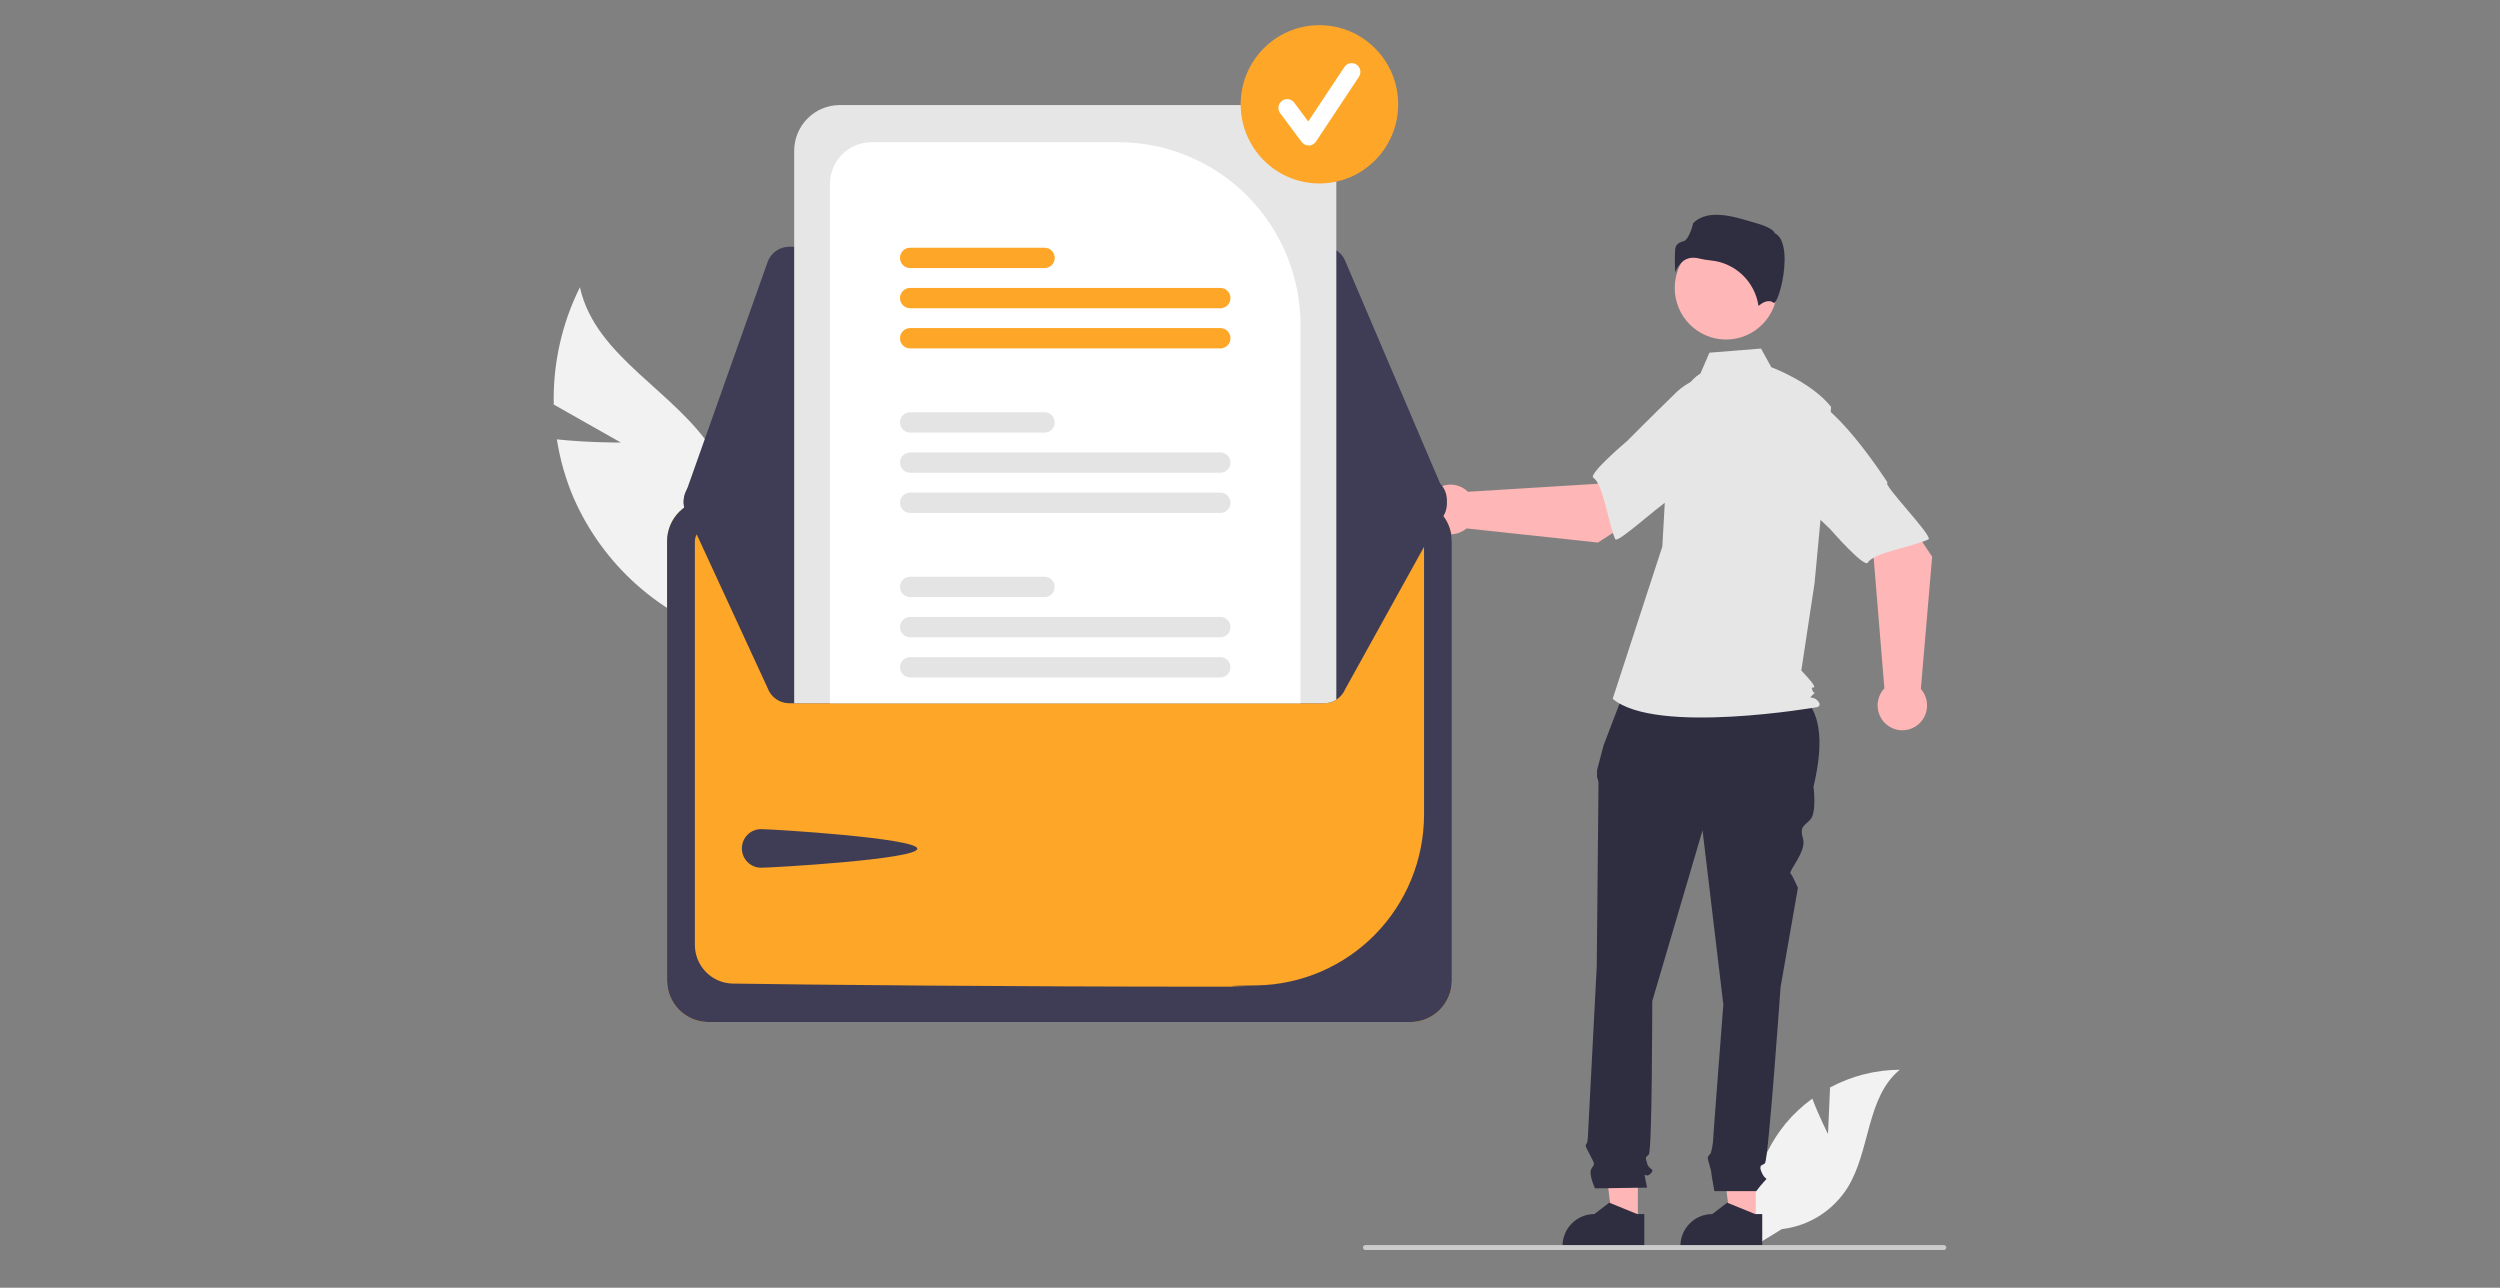 <svg width="596" height="307" viewBox="0 0 596 307" fill="none" xmlns="http://www.w3.org/2000/svg">
<rect x="0" y="0" width="596" height="307" fill="#808080" stroke="none"/>
<g clip-path="url(#clip0_386_3)">
<path d="M148.02 105.505L132.011 96.444C131.795 86.749 133.938 77.149 138.252 68.475C141.943 85.309 161.366 93.319 170.328 108.017C173.088 112.623 174.781 117.794 175.282 123.147C175.783 128.499 175.079 133.897 173.222 138.939L174.275 151.992C166.002 149.501 158.364 145.238 151.888 139.495C145.411 133.753 140.251 126.668 136.762 118.728C134.848 114.255 133.503 109.557 132.758 104.745C140.222 105.544 148.02 105.505 148.02 105.505Z" fill="#F2F2F2"/>
<path d="M435.794 270.348L436.285 259.256C441.402 256.508 447.11 255.056 452.912 255.027C444.926 261.588 445.924 274.235 440.51 283.058C438.801 285.797 436.5 288.114 433.778 289.838C431.056 291.562 427.983 292.648 424.787 293.016L418.104 297.128C417.187 291.99 417.389 286.714 418.697 281.663C420.004 276.612 422.385 271.906 425.677 267.869C427.546 265.622 429.689 263.621 432.055 261.913C433.656 266.154 435.794 270.348 435.794 270.348Z" fill="#F2F2F2"/>
<path d="M418.576 291.419L412.524 291.419L409.646 267.964L418.577 267.964L418.576 291.419Z" fill="#FFB6B6"/>
<path d="M420.119 297.314L400.607 297.313V297.065C400.608 295.041 401.408 293.1 402.832 291.669C404.256 290.238 406.188 289.434 408.202 289.434L411.766 286.716L418.416 289.434L420.119 289.434L420.119 297.314Z" fill="#2F2E41"/>
<path d="M390.463 291.419L384.412 291.419L381.534 267.964L390.465 267.964L390.463 291.419Z" fill="#FFB6B6"/>
<path d="M392.006 297.314L372.495 297.313V297.065C372.495 295.041 373.295 293.1 374.72 291.669C376.144 290.238 378.075 289.434 380.089 289.434L383.654 286.716L390.303 289.434L392.007 289.434L392.006 297.314Z" fill="#2F2E41"/>
<path d="M387.844 163.189L427.203 164.178C434.678 168.258 434.791 177.089 432.342 187.574C432.342 187.574 433.169 193.805 431.515 195.467C429.861 197.129 429.035 197.129 429.861 200.037C430.688 202.945 426.32 207.695 426.85 208.229C427.381 208.762 428.621 211.67 428.621 211.67L424.487 235.351C424.487 235.351 421.593 276.481 420.766 277.312C419.94 278.143 419.113 277.312 419.939 279.389C420.766 281.466 421.593 280.635 420.766 281.466C420.034 282.26 419.344 283.092 418.699 283.959H408.704C408.704 283.959 407.951 279.805 407.951 279.389C407.951 278.974 407.124 276.481 407.124 276.065C407.124 275.65 407.854 274.916 407.854 274.916C408.107 274.071 408.278 273.204 408.364 272.326C408.364 271.495 410.844 239.505 410.844 239.505L405.883 197.96L393.894 238.674C393.894 238.674 393.894 274.404 393.068 275.235C392.241 276.065 392.241 275.65 392.654 277.312C393.068 278.974 394.721 278.558 393.481 279.805C392.241 281.051 391.827 278.974 392.241 281.051L392.654 283.128L380.252 283.306C380.252 283.306 378.598 279.805 379.425 278.558C380.252 277.312 380.202 277.652 379.193 275.612C378.185 273.573 377.771 273.157 378.185 272.742C378.598 272.326 378.598 270.117 378.598 270.117L380.665 230.365C380.665 230.365 381.079 188.404 381.079 187.158C381.11 186.517 380.992 185.877 380.735 185.289V183.597L382.319 177.603L387.844 163.189Z" fill="#2F2E41"/>
<path d="M411.487 80.945C418.241 80.945 423.716 75.442 423.716 68.655C423.716 61.868 418.241 56.366 411.487 56.366C404.733 56.366 399.258 61.868 399.258 68.655C399.258 75.442 404.733 80.945 411.487 80.945Z" fill="#FFB6B6"/>
<path d="M405.373 89.067C402.738 90.641 401.162 93.533 400.258 96.476C398.583 101.924 397.575 107.557 397.255 113.251L396.3 130.296L384.465 166.59C394.722 175.311 433.275 168.572 433.275 168.572C433.275 168.572 434.458 168.175 433.275 166.986C432.091 165.797 430.939 166.85 432.123 165.661C433.306 164.472 432.49 165.797 432.096 164.607C431.701 163.418 432.096 164.211 432.49 163.815C432.885 163.418 429.436 159.85 429.436 159.85L432.592 139.017L436.537 96.996C431.803 91.049 422.283 87.544 422.283 87.544L419.823 83.094L407.523 84.083L405.373 89.067Z" fill="#E6E6E6"/>
<path d="M403.696 61.443C404.169 61.447 404.64 61.509 405.098 61.628C406.001 61.846 406.918 62.001 407.843 62.09C410.674 62.358 413.334 63.571 415.398 65.537C417.462 67.502 418.812 70.105 419.231 72.932C419.942 72.309 421.559 71.164 422.884 72.228C422.904 72.245 422.916 72.254 422.962 72.232C423.843 71.812 425.405 66.647 425.452 62.1C425.477 59.686 425.099 56.604 423.157 55.628L423.054 55.577L423.028 55.465C422.898 54.922 421.448 53.995 418.928 53.274C414.348 51.963 407.522 49.409 403.677 53.167C403.387 54.434 402.44 57.145 401.484 57.453C400.425 57.793 399.511 58.087 399.367 59.392C399.247 61.249 399.255 63.112 399.393 64.968C399.752 63.833 400.456 62.839 401.406 62.126C402.082 61.669 402.881 61.431 403.696 61.443Z" fill="#2F2E41"/>
<path d="M380.934 129.347L400.91 116.491L390.848 103.05L380.913 115.331L349.958 117.239C349.144 116.43 348.113 115.877 346.992 115.647C345.87 115.416 344.706 115.519 343.641 115.942C342.577 116.365 341.658 117.091 340.996 118.029C340.335 118.968 339.959 120.081 339.916 121.23C339.872 122.38 340.163 123.517 340.752 124.504C341.34 125.491 342.202 126.284 343.232 126.787C344.261 127.29 345.414 127.481 346.55 127.337C347.686 127.193 348.755 126.72 349.628 125.976L380.934 129.347Z" fill="#FFB6B6"/>
<path d="M419.45 98.546C420.61 105.597 398.715 119.061 398.715 119.061C398.715 117.406 385.647 129.901 385.058 128.528C383.381 124.627 382.203 115.387 379.86 113.908C378.52 113.062 387.928 105.117 387.928 105.117C387.928 105.117 392.853 100.132 399.315 93.843C401.109 92.031 403.331 90.705 405.772 89.988C408.214 89.27 410.796 89.186 413.279 89.741C413.279 89.741 418.291 91.494 419.45 98.546Z" fill="#E6E6E6"/>
<path d="M460.624 132.722L447.411 112.924L434.252 123.317L446.681 133.039L449.235 164.099C448.447 164.934 447.919 165.982 447.713 167.113C447.508 168.245 447.635 169.413 448.078 170.473C448.522 171.534 449.263 172.442 450.211 173.087C451.159 173.732 452.273 174.085 453.418 174.104C454.563 174.124 455.688 173.808 456.657 173.196C457.626 172.583 458.397 171.701 458.876 170.656C459.355 169.61 459.52 168.448 459.353 167.31C459.186 166.172 458.692 165.107 457.933 164.246L460.624 132.722Z" fill="#FFB6B6"/>
<path d="M429.166 94.676C436.156 93.362 450.015 115.074 450.015 115.074C448.369 115.109 461.076 127.974 459.723 128.596C455.877 130.363 446.71 131.743 445.288 134.127C444.475 135.491 436.371 126.207 436.371 126.207C436.371 126.207 431.307 121.365 424.914 115.005C423.073 113.241 421.707 111.038 420.942 108.6C420.176 106.162 420.037 103.569 420.537 101.063C420.537 101.063 422.175 95.99 429.166 94.676Z" fill="#E6E6E6"/>
<path d="M464 297.412C464 297.489 463.985 297.566 463.956 297.637C463.926 297.709 463.883 297.773 463.829 297.828C463.774 297.883 463.71 297.926 463.639 297.956C463.568 297.985 463.491 298 463.414 298H325.516C325.361 298 325.212 297.938 325.102 297.828C324.992 297.717 324.931 297.568 324.931 297.412C324.931 297.256 324.992 297.106 325.102 296.996C325.212 296.885 325.361 296.823 325.516 296.823H463.414C463.491 296.823 463.568 296.838 463.639 296.868C463.71 296.897 463.774 296.94 463.829 296.995C463.883 297.05 463.926 297.115 463.956 297.186C463.985 297.258 464 297.334 464 297.412Z" fill="#CCCCCC"/>
<path d="M336.253 119.118H168.895C166.28 119.121 163.773 120.166 161.925 122.024C160.076 123.882 159.036 126.401 159.033 129.029V233.74C159.036 236.367 160.076 238.887 161.925 240.745C163.773 242.603 166.28 243.648 168.895 243.651H336.253C338.868 243.648 341.375 242.603 343.224 240.745C345.072 238.887 346.113 236.367 346.115 233.74V129.029C346.113 126.401 345.073 123.882 343.224 122.024C341.375 120.166 338.868 119.121 336.253 119.118Z" fill="#FEA628"/>
<path d="M336.253 119.118H168.895C166.28 119.121 163.773 120.166 161.925 122.024C160.076 123.882 159.036 126.401 159.033 129.029V233.74C159.036 236.367 160.076 238.887 161.925 240.745C163.773 242.603 166.28 243.648 168.895 243.651H336.253C338.868 243.648 341.375 242.603 343.224 240.745C345.072 238.887 346.113 236.367 346.115 233.74V129.029C346.113 126.401 345.073 123.882 343.224 122.024C341.375 120.166 338.868 119.121 336.253 119.118ZM339.49 194.333C339.45 204.993 335.254 215.213 327.802 222.8C320.35 230.387 310.236 234.737 299.63 234.916C282.648 235.139 309.026 235.225 288.545 235.225C241.711 235.225 192.877 234.775 174.657 234.484C172.259 234.434 169.976 233.445 168.295 231.727C166.614 230.008 165.668 227.698 165.658 225.288V129.037C165.659 128.174 166 127.346 166.607 126.735C167.213 126.125 168.036 125.78 168.894 125.777H336.247C337.105 125.778 337.928 126.12 338.536 126.73C339.144 127.339 339.487 128.165 339.49 129.028V194.333Z" fill="#3F3D56"/>
<path d="M315.651 58.822H188.142C187.014 58.824 185.914 59.175 184.992 59.828C184.07 60.482 183.371 61.405 182.99 62.473L163.297 117.995C163.003 118.824 162.912 119.712 163.03 120.583C163.148 121.455 163.473 122.285 163.977 123.005C164.481 123.724 165.15 124.311 165.927 124.717C166.703 125.123 167.566 125.335 168.441 125.337L339.452 125.642H339.46C340.365 125.642 341.256 125.416 342.053 124.985C342.85 124.553 343.527 123.93 344.026 123.171C344.524 122.412 344.827 121.54 344.907 120.634C344.988 119.728 344.843 118.817 344.487 117.981L320.678 62.153C320.257 61.164 319.556 60.321 318.663 59.729C317.769 59.136 316.722 58.821 315.651 58.822Z" fill="#3F3D56"/>
<path d="M344.93 119.186C344.929 119.931 344.778 120.667 344.487 121.352L320.68 164.326C320.256 165.313 319.554 166.154 318.661 166.745C317.767 167.337 316.721 167.652 315.652 167.654H188.144C187.015 167.653 185.915 167.302 184.992 166.649C184.069 165.996 183.369 165.072 182.988 164.005L163.299 121.337C163.057 120.657 162.952 119.936 162.988 119.216C163.024 118.495 163.201 117.788 163.509 117.136C163.817 116.484 164.25 115.899 164.783 115.416C165.316 114.932 165.938 114.558 166.615 114.316C167.2 114.104 167.818 113.995 168.44 113.995L189.33 113.955L197.856 113.941L310.048 113.743L318.579 113.728L339.454 113.688H339.459C340.91 113.689 342.301 114.268 343.327 115.299C344.353 116.33 344.929 117.728 344.93 119.186Z" fill="#3F3D56"/>
<path d="M181.441 197.663C183.97 197.663 218.692 199.796 218.692 202.337C218.692 204.878 183.97 206.865 181.441 206.865C180.227 206.865 179.063 206.38 178.204 205.517C177.346 204.654 176.863 203.484 176.863 202.264C176.863 201.044 177.346 199.874 178.204 199.011C179.063 198.148 180.227 197.663 181.441 197.663Z" fill="#3F3D56"/>
<path d="M307.711 25.045H200.198C197.316 25.048 194.554 26.2 192.516 28.248C190.479 30.295 189.333 33.071 189.33 35.967V167.654H315.652C316.689 167.657 317.705 167.36 318.579 166.798V35.967C318.575 33.071 317.429 30.295 315.392 28.248C313.355 26.2 310.592 25.048 307.711 25.045Z" fill="#E6E6E6"/>
<path d="M266.675 33.9H207.755C205.131 33.903 202.615 34.951 200.76 36.815C198.904 38.679 197.86 41.206 197.856 43.843V167.654H310.048V77.487C310.035 65.931 305.461 54.853 297.33 46.681C289.198 38.51 278.174 33.913 266.675 33.9Z" fill="white"/>
<path d="M290.934 156.658H216.969C216.33 156.658 215.717 156.913 215.265 157.368C214.813 157.822 214.559 158.438 214.559 159.081C214.559 159.723 214.813 160.339 215.265 160.794C215.717 161.248 216.33 161.503 216.969 161.503H290.934C291.574 161.503 292.187 161.248 292.639 160.794C293.091 160.339 293.345 159.723 293.345 159.081C293.345 158.438 293.091 157.822 292.639 157.368C292.187 156.913 291.574 156.658 290.934 156.658Z" fill="#E4E4E4"/>
<path d="M290.934 147.076H216.969C216.329 147.076 215.716 147.332 215.263 147.787C214.81 148.241 214.556 148.858 214.556 149.501C214.556 150.145 214.81 150.761 215.263 151.216C215.716 151.671 216.329 151.926 216.969 151.926H290.934C291.574 151.926 292.188 151.671 292.641 151.216C293.093 150.761 293.347 150.145 293.347 149.501C293.347 148.858 293.093 148.241 292.641 147.787C292.188 147.332 291.574 147.076 290.934 147.076Z" fill="#E4E4E4"/>
<path d="M249.032 137.499H216.969C216.33 137.499 215.717 137.755 215.265 138.209C214.813 138.663 214.559 139.28 214.559 139.922C214.559 140.565 214.813 141.181 215.265 141.635C215.717 142.089 216.33 142.345 216.969 142.345H249.032C249.671 142.345 250.284 142.089 250.737 141.635C251.189 141.181 251.443 140.565 251.443 139.922C251.443 139.28 251.189 138.663 250.737 138.209C250.284 137.755 249.671 137.499 249.032 137.499Z" fill="#E4E4E4"/>
<path d="M290.934 117.436H216.969C216.329 117.436 215.716 117.692 215.263 118.146C214.81 118.601 214.556 119.218 214.556 119.861C214.556 120.504 214.81 121.121 215.263 121.576C215.716 122.031 216.329 122.286 216.969 122.286H290.934C291.574 122.286 292.188 122.031 292.641 121.576C293.093 121.121 293.347 120.504 293.347 119.861C293.347 119.218 293.093 118.601 292.641 118.146C292.188 117.692 291.574 117.436 290.934 117.436Z" fill="#E4E4E4"/>
<path d="M290.934 107.859H216.969C216.33 107.859 215.717 108.115 215.265 108.569C214.813 109.023 214.559 109.639 214.559 110.282C214.559 110.925 214.813 111.541 215.265 111.995C215.717 112.449 216.33 112.705 216.969 112.705H290.934C291.574 112.705 292.187 112.449 292.639 111.995C293.091 111.541 293.345 110.925 293.345 110.282C293.345 109.639 293.091 109.023 292.639 108.569C292.187 108.115 291.574 107.859 290.934 107.859Z" fill="#E4E4E4"/>
<path d="M249.032 98.278H216.969C216.329 98.278 215.716 98.533 215.263 98.988C214.81 99.443 214.556 100.06 214.556 100.703C214.556 101.346 214.81 101.963 215.263 102.417C215.716 102.872 216.329 103.128 216.969 103.128H249.032C249.672 103.128 250.286 102.872 250.738 102.417C251.191 101.963 251.445 101.346 251.445 100.703C251.445 100.06 251.191 99.443 250.738 98.988C250.286 98.533 249.672 98.278 249.032 98.278Z" fill="#E4E4E4"/>
<path d="M290.934 78.214H216.969C216.329 78.214 215.716 78.47 215.263 78.925C214.81 79.379 214.556 79.996 214.556 80.639C214.556 81.283 214.81 81.899 215.263 82.354C215.716 82.809 216.329 83.064 216.969 83.064H290.934C291.574 83.064 292.188 82.809 292.641 82.354C293.093 81.899 293.347 81.283 293.347 80.639C293.347 79.996 293.093 79.379 292.641 78.925C292.188 78.47 291.574 78.214 290.934 78.214Z" fill="#FEA628"/>
<path d="M290.934 68.638H216.969C216.329 68.638 215.716 68.893 215.263 69.348C214.81 69.803 214.556 70.419 214.556 71.063C214.556 71.706 214.81 72.323 215.263 72.777C215.716 73.232 216.329 73.488 216.969 73.488H290.934C291.574 73.488 292.188 73.232 292.641 72.777C293.093 72.323 293.347 71.706 293.347 71.063C293.347 70.419 293.093 69.803 292.641 69.348C292.188 68.893 291.574 68.638 290.934 68.638Z" fill="#FEA628"/>
<path d="M249.032 59.056H216.969C216.329 59.056 215.716 59.311 215.263 59.766C214.81 60.221 214.556 60.838 214.556 61.481C214.556 62.124 214.81 62.741 215.263 63.196C215.716 63.651 216.329 63.906 216.969 63.906H249.032C249.672 63.906 250.286 63.651 250.738 63.196C251.191 62.741 251.445 62.124 251.445 61.481C251.445 60.838 251.191 60.221 250.738 59.766C250.286 59.311 249.672 59.056 249.032 59.056Z" fill="#FEA628"/>
<path d="M314.548 43.736C324.918 43.736 333.324 35.289 333.324 24.868C333.324 14.448 324.918 6 314.548 6C304.179 6 295.773 14.448 295.773 24.868C295.773 35.289 304.179 43.736 314.548 43.736Z" fill="#FEA628"/>
<path d="M311.987 34.688C311.663 34.688 311.343 34.612 311.053 34.467C310.763 34.321 310.511 34.109 310.316 33.849L305.194 26.985C305.029 26.765 304.908 26.514 304.839 26.246C304.771 25.979 304.755 25.701 304.794 25.427C304.832 25.154 304.924 24.891 305.064 24.653C305.203 24.415 305.389 24.208 305.608 24.042C305.828 23.877 306.078 23.756 306.345 23.688C306.611 23.619 306.888 23.605 307.16 23.644C307.432 23.683 307.693 23.776 307.929 23.918C308.165 24.059 308.371 24.245 308.536 24.467L311.887 28.956L320.494 15.982C320.801 15.519 321.279 15.198 321.822 15.089C322.365 14.979 322.929 15.092 323.39 15.4C323.851 15.709 324.171 16.189 324.28 16.735C324.388 17.281 324.277 17.848 323.969 18.311L313.725 33.754C313.54 34.033 313.29 34.263 312.998 34.426C312.706 34.588 312.379 34.678 312.045 34.688C312.026 34.688 312.006 34.688 311.987 34.688Z" fill="white"/>
</g>
<defs>
<clipPath id="clip0_386_3">
<rect width="332" height="292" fill="white" transform="translate(132 6)"/>
</clipPath>
</defs>
</svg>
